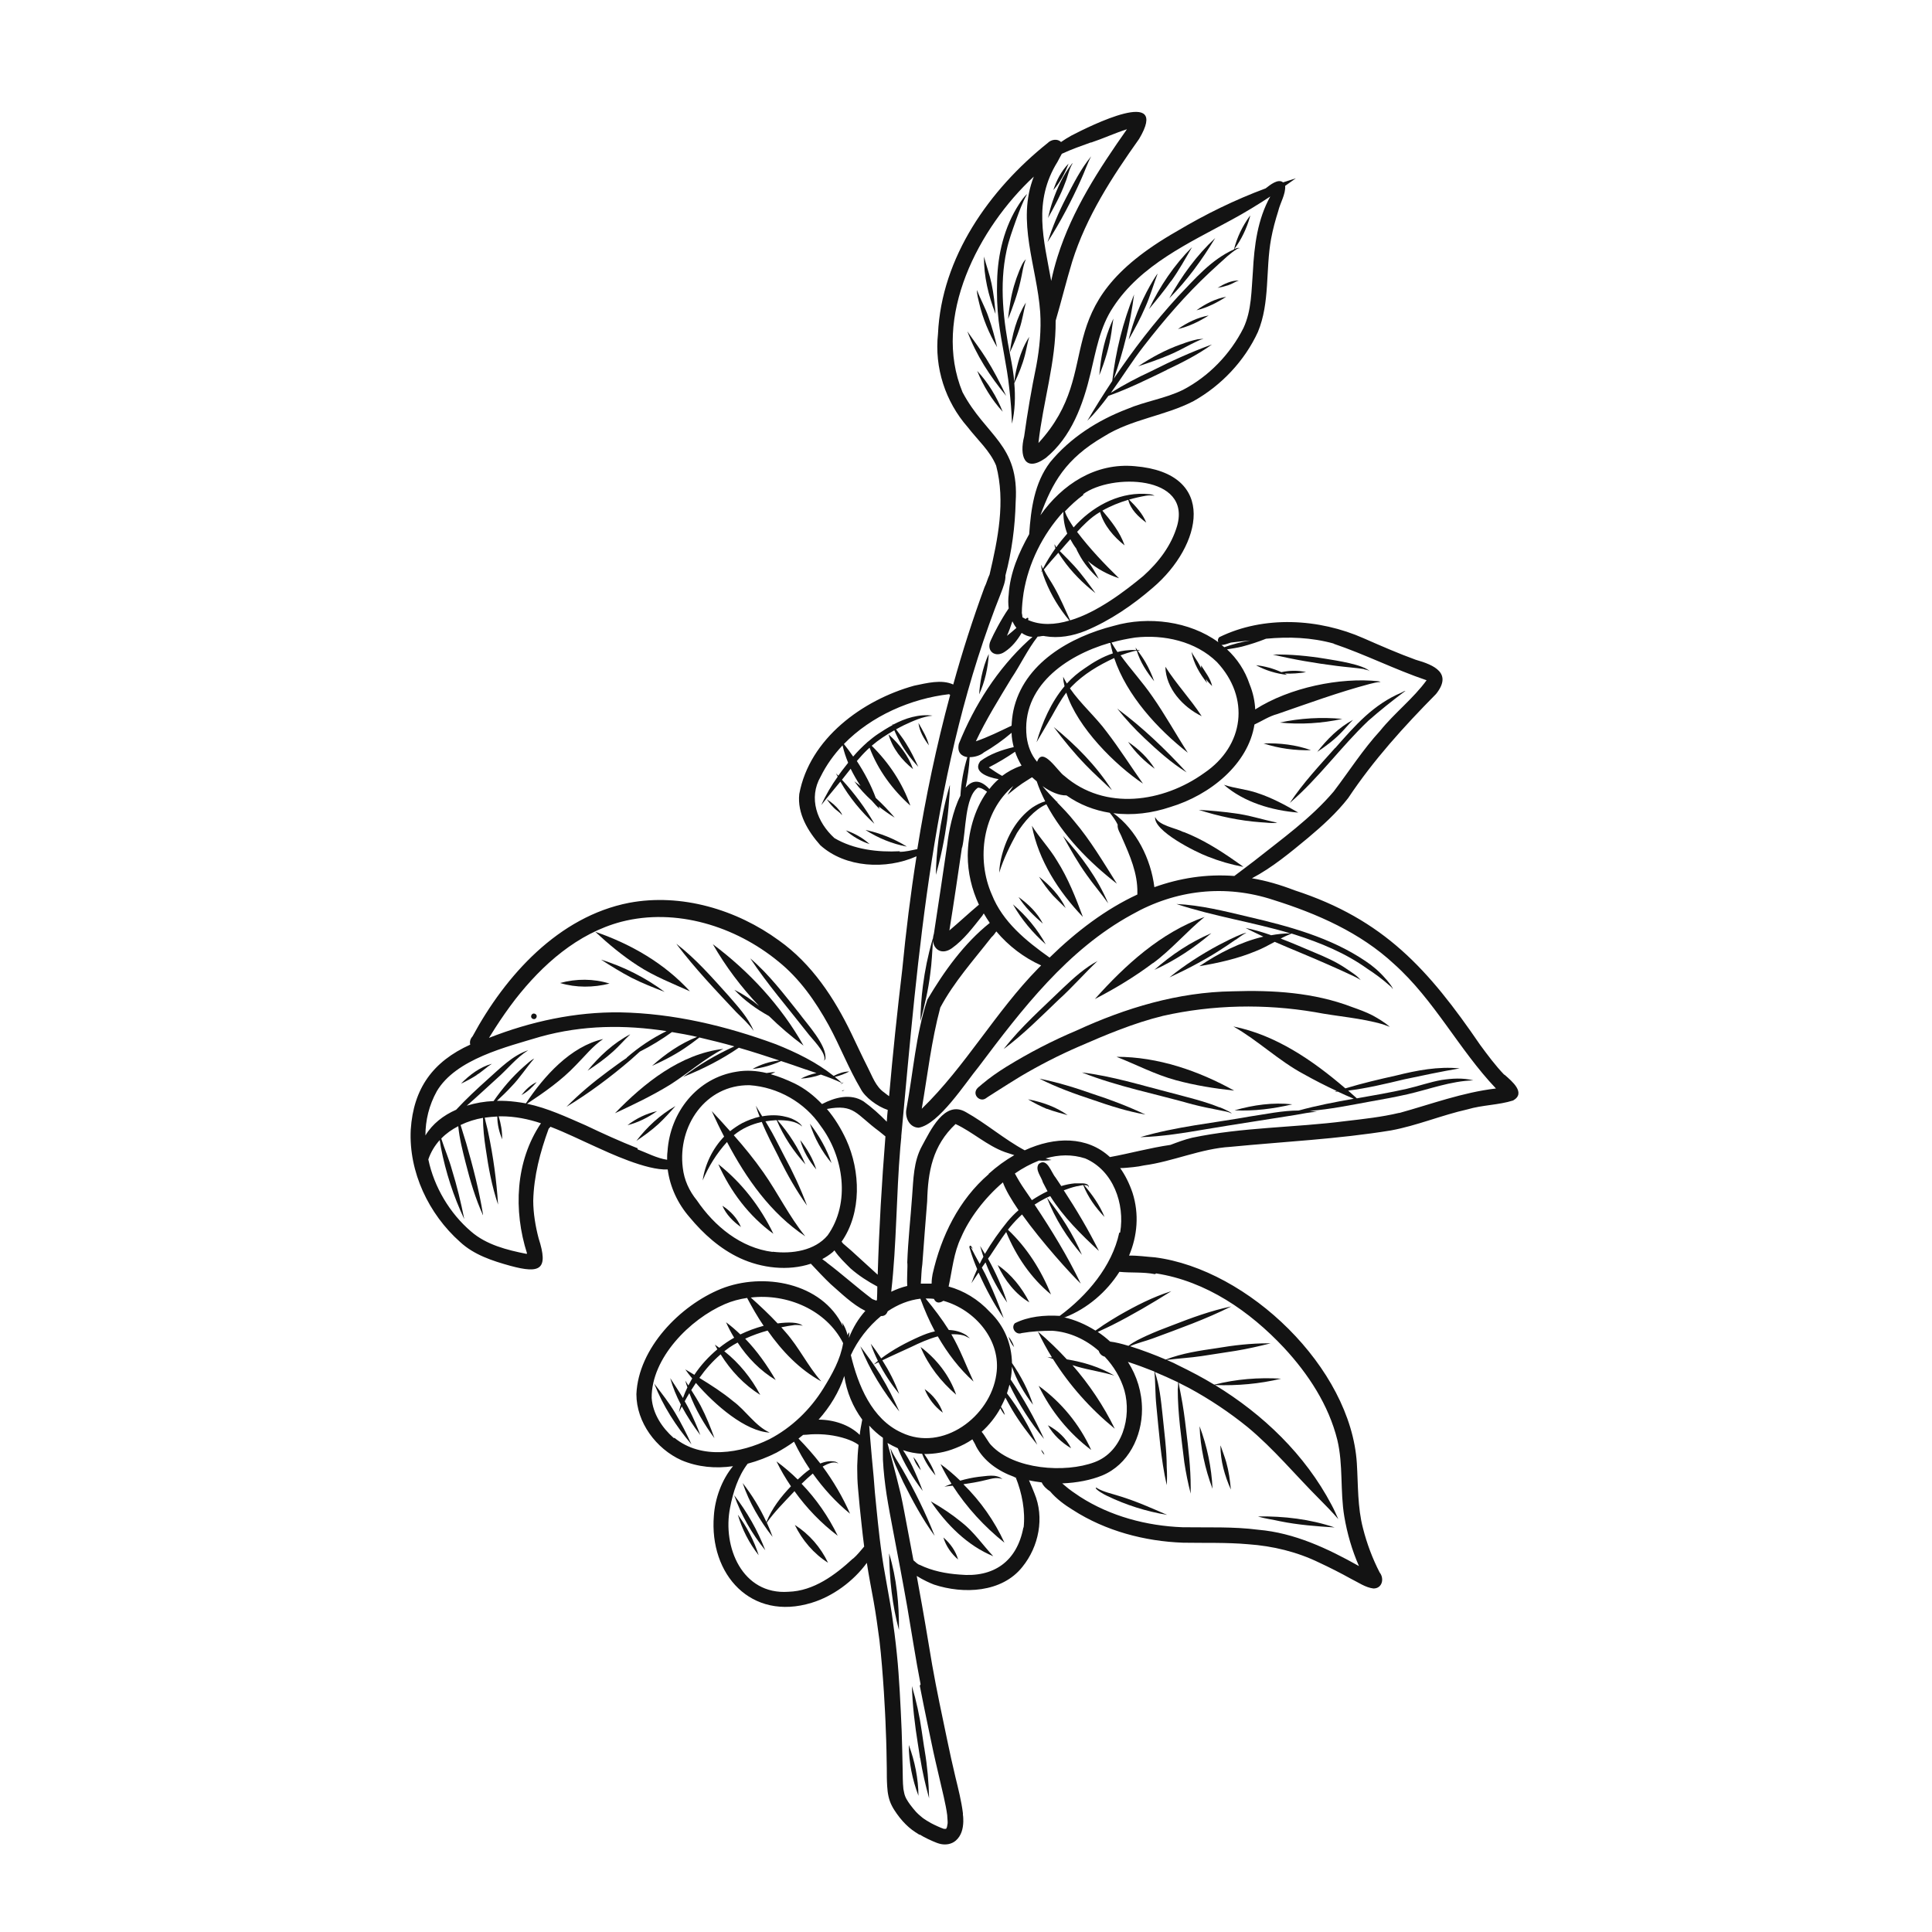<svg viewBox="0 0 1000 1000" version="1.1" xmlns="http://www.w3.org/2000/svg" data-sanitized-data-name="Layer 1" data-name="Layer 1" id="Layer_1">
  <defs>
    <style>
      .cls-1 {
        fill: #131313;
        stroke-width: 0px;
      }
    </style>
  </defs>
  <path d="M544.2,600.6h0s0,0,0-.2h-.3c0,0,.3,0,.4,0h-.1Z" class="cls-1"></path>
  <polygon points="544.2 600.6 544.2 600.6 544.2 600.6 544.2 600.6" class="cls-1"></polygon>
  <path d="M778.6,556.3c-4.6-4.8-8.6-10.2-12.5-15.5-26.7-39-49.7-64.9-96.1-80-7.5-2.9-14.8-5-22-6.2,10.6-5.6,19.8-13.3,29-20.9,7.5-6.3,14.8-12.9,20.8-20.6,13.1-19.7,28.9-37.1,45.5-53.9,8.6-10.8-1-15-10.5-17.7-9.1-3.3-18-7.2-26.9-11.1-23.2-10.3-51.8-11.9-74.8-.6-.8.8-.9,1.8-.5,2.6-14.9-10.9-36.3-13.6-54-8.5-22.6,5.7-46.9,19.4-52.1,44-.5,2.5-.8,5.1-.9,7.7-6.1,2.9-12.1,5.9-18.5,8.1,5.3-11.3,12-22,18.4-32.6,4.7-7,8.4-15,13.6-21.6h.2c1.2,0,2.4-.6,3.6-.2,7.1,1.2,14.3-.1,21-2.8,12.7-5.3,24.4-13.3,34.8-22.3,25.5-21.7,34-59.3-9.3-62.9-20.4-1.9-37.6,9.4-48.9,25.4,6.2-16.8,12.9-29.2,32.9-40.8,14.3-9,31.6-10.6,46.4-18.3,14.4-8.1,26.4-20.8,33.3-35.8,6.3-15.2,3.9-32.2,6.8-48.1.9-4.9,2.2-9.7,3.7-14.4,1-4.3,3.9-8.7,3.6-13.1,1.8-1.3,3.7-2.6,5.5-3.9-2.2.7-4.4,1.4-6.6,2.1-2.5-2.1-6.7,1.3-9,3.1h0c-15.9,5.9-31.2,13.4-45.8,22.1-70,39.9-36,70.7-71.8,109.7,2.3-21.1,9.1-42,8.9-63.3,3-10.2,5.5-20.5,8.6-30.7,7.3-23.2,20.6-43.7,34.6-63.4,16.4-27.6-25.5-6.7-35.1-1.7-1.8,1-3.6,2.1-5.3,3.3-1.8-1.8-5-1.4-6.9.5-30.2,24.1-55,59.2-56.8,98.8-1.9,17.5,3.8,35.1,15.4,48.3,5,6.5,11.5,12.2,14.7,19.9,4.9,18.6.9,38-3.4,56.4-1,2-1.6,4.6-2.6,6.5-6.1,16.6-11.5,33.4-16.2,50.4-6.1-2.8-13.8-.7-20.2.6-26.8,7.4-54.2,27.4-59.5,56.1-1.1,10,4.5,19.3,10.9,26.5,13,11.7,34,12.7,49.6,5.8,0,0,.1,0,.2-.1-3.1,19.5-5.5,39.1-7.4,58.7-2.6,21.8-4.9,43.6-6.8,65.5-.9-.6-1.7-1.3-2.5-1.9-4.5-3.1-6.2-8.5-8.6-13.1-2.9-5.7-5.6-11.6-8.4-17.4-8.9-18.5-20.6-36.2-37.5-48.2-21.9-16-50.6-24.6-77.6-19.5-36.5,7.1-64,37.6-81,69.1-1.2,1.3-1.6,2.9-1.2,4.3-19.2,8.7-29.4,22.5-30.8,44-1.1,21.9,9.3,43.7,25.5,58.1,7.2,6.7,16.7,9.8,26.1,12.4,15.5,4.2,19.8,1.9,14.6-14.2-1.6-6-2.8-13.1-2.8-19.5.3-12.8,3.6-25.3,8-37.3.4-.3.7-.7.9-1,8.1,3.1,15.9,7,23.7,10.5,6.2,2.8,26.1,12.2,37,11.6,1.2,9.1,5.2,17.7,11.3,24.7,7.2,8.7,15.8,16.4,26.1,21.2,11.2,5.2,24.9,6.8,36.7,2.9,3.4,3.6,6.7,7.2,10.3,10.6,5.2,4.5,11.2,10.5,17.9,13.8-3.5,3.9-6.4,8.6-8.5,14h0c.4-3.7,0-3.3-.7-1.4-.6-2.4-1.5-4.7-2.9-6.7.2.7.4,1.4.5,2.1-10.8-22.7-41.4-28.1-63.1-19.4-21.2,8.6-42.8,30.7-43.8,54.5,0,14.6,10.2,28.3,23.3,34.2,8.5,3.6,17.7,4.4,26.7,3.1-5.9,7.1-9.3,16.8-9.9,25.6-2.5,30.5,19.3,54.7,50.6,45.1,10.9-3.3,21.6-11.1,28.6-20.7v.2c1,6.6,2.3,13.2,3.5,19.8,1.2,6.7,2.1,13.4,3,20.1,1,8.6,1.7,17.7,2.3,26.8.4,6.7.8,13.3,1,20,.3,6.5.4,13,.5,19.5,0,3.1,0,6.2.2,9.2.2,3.6.8,7.1,2.5,10.3.7,1.4,1.6,2.7,2.5,4,1,1.4,2,2.7,3.1,3.9,2,2.2,4.1,4.1,6.6,5.7.6.4,1.2.8,1.9,1.2,0,0,.1,0,.2,0h.1c.7.4,1.4.8,2.1,1.2,1.5.8,3,1.5,4.6,2.2,1.4.6,2.8,1.2,4.3,1.5,2.7.5,5.5,0,7.6-1.8,2.9-2.5,3.8-6.2,3.9-9.8,0-1.2,0-2.4-.2-3.6v-.4h0v-.4c-.8-6.4-2.4-12.6-3.9-18.8-1.5-6.3-2.9-12.6-4.2-18.9-2.7-13-5.5-25.9-7.8-39-1.2-6.9-2.3-13.9-3.5-20.8-1.1-6.6-2.3-13.1-3.5-19.7-.3-1.9-.7-3.7-1-5.6,3.3,2.1,7.1,3.8,9,4.5,15.2,5,35.1,4.2,45.7-9.2,8.5-10.5,11.5-25.5,6.2-38.1-.9-2.2-1.8-4.5-2.8-6.7,2.2.5,4.4.8,6.6,1.1.8,1.9,2.7,3.6,4.3,4.6,3.3,3.9,7.5,7,11.9,9.7,16.8,10.8,37.1,16.2,57,16.9,11.2.2,22.5-.2,33.7.8,12.7.9,25.2,3.9,36.7,9.5,5.6,2.6,11.1,5.4,16.5,8.4,3.7,1.8,7.4,4.5,11.6,5,4.6,0,5.7-5.2,3.2-8.3-3.7-7.2-6.6-14.9-8.6-22.8-2.9-11-2.5-22.4-3.2-33.7-3.1-49.4-56.2-100.4-104.5-106.6-4.4-.3-8.9-1-13.4-.9,4.3-10.2,5.3-21.5,1.8-32.5-1.7-5-3.9-9.3-6.4-12.8,2.3,0,4.5-.3,6.8-.5,1.9-.2,3.8-.5,5.6-.9,14.9-2,29.4-8.7,44.7-9.6,27.7-2.7,55.6-4,83.1-8.5,13.5-2.5,26.2-7.9,39.6-10.9,7.7-2.3,16.1-2.2,23.6-4.6,6.8-3.9-.7-10-4.3-13.2l-.3-.2ZM690.3,333.2c16.3,5.5,31.8,13.4,48.1,18.9-6.9,9.5-16.6,16.9-24,26.1-9,9.8-16.1,21-24.1,31.5-11.8,13.9-26.9,24.6-41.1,35.9-3.5,2.6-6.9,5.3-10.3,7.8-14.5-1.1-28.3,1.1-41.4,5.8-1.8-14.6-9.3-29.7-21.2-38.3,9.8,1.3,20,0,29.5-3.2,20.6-6.2,40.3-22.2,43.5-42.7,3.9-1.8,7.6-4.3,11.8-5.4,15.9-5.5,31.7-11.3,47.9-15.6,1.8-.4,3.7-1,5.6-1-.3-.2-.8-.3-1.2-.4-19.6-2.1-45.9,3.2-63.7,14.6-.2-4.2-1.1-8.6-2.9-13-2.4-7.2-6.5-13.3-11.7-18.1,2.6-.4,5.2-.8,7.7-1.4,4.2-1.1,8.5-2.5,12.5-4.1h0c11.8-1.1,23.4-.7,35,2.5h0ZM498,438.7c2-8.1,1.3-26.4,8.2-31,1.6,0,3.2,1,4.7,2.1-6.8,9.4-9.9,21.7-10,33,0,8.9,2.1,17.6,5.8,25.5,0,0-.2.2-.3.2-5.1,4.3-9.9,8.8-15,13.1,2.3-14.3,4.4-28.6,6.5-42.9h0ZM515.7,482.1c6.3,7.5,14.3,13.6,23.2,17.6l-1.5,1.5c-22.1,22.5-37.7,50.8-60.3,72.7,3-17.5,5-35.3,9.6-52.4,7.1-13.3,17.3-24.6,26.5-36.4.8-.7,1.7-1.8,2.5-3h0ZM543.2,495.6c-12.1-8.6-24.2-18.4-29.8-32.5-8.2-18.5-4.8-42.9,11.1-56.3-1,1.5-2.1,3-3,4.6,3.3-2.7,6.6-5.4,10.3-7.6.7-.5,1.6-1,2.4-1.5.8.7,1.5,1.4,2.4,2.1,1.2,3.6,2.7,7,4.4,10.4-2.4.6-4.7,1.9-6.7,3.2-8.1,5.8-13.2,15.1-15.7,24.6-.8,3-1.3,6-1.4,9.1,2.2-7.2,5.6-14,9.2-20.6,3.6-5.6,8.9-12,15.2-14.8,8.6,16.2,22.2,30,36.5,41.1-7-11.1-13.7-22.5-22.2-32.5-2.7-3.4-5.8-6.6-8.8-9.7.2,0,.5,0,.7.1-.3-.1-.6-.3-.9-.4-2.5-2.6-5-5.2-7.3-8,4.1,2.9,8.5,4.9,12.4,4.8,6.8,4.8,14.4,7.7,22.4,9,1.6,1.9,3,3.9,4.1,6.1-.3,2.5,1.5,4.6,2.3,6.9,4,9.1,8.1,18.3,7.9,28.4v.9c-16.2,7.5-31.4,18.9-45.5,32.7h0ZM528.6,396s0,.2.2.3c-.2,0-.4.1-.6.2-3.5,1.2-6.7,3-9.5,5.1-2.4-1.3-4.7-2.9-6.9-4.4,4.7-2.4,9.2-5.1,13.6-8.1.8,2.4,1.9,4.7,3.2,6.9h0ZM632.9,333.8c1.5-.2,2.8-.8,4.2-1.2,3.3-.4,6.6-.8,10-1.1-4.6.8-9,1.9-13.4,3.5-.5-.4-1-.8-1.5-1.2h.7ZM574.7,332.8c.4,1.8.8,3.6,1.3,5.4-5.2,1.7-10,4.5-14.4,7.6-3.5,2.3-6.7,5-9.4,8-.7-1.1-1.3-2.3-1.9-3.5,0,1.6.3,3.2.7,4.9-7,8.3-11.5,18.7-14.5,29,2.6-4.5,5.3-9,7.9-13.5,2.3-4.1,4.6-8.4,7.5-12.2,5.8,18.2,25.5,37.6,39.7,47.1-6.3-8.9-12.1-18.1-18.7-26.7-5.8-7.9-13.6-14.6-19.1-22.6.3-.3.6-.7.9-1,6.2-6.4,14-11,22-14.7h0c6.5,19.4,22.5,36.8,38.1,49-6.2-9.6-11.8-19.8-18.4-29.2-5-7.3-11.2-14-16.4-21.2,2.1-.8,4.3-1.5,6.6-2.1.6-.1,1.2-.3,1.8-.3,1.7,5.8,5.2,11.1,9,15.8-1.2-3.3-2.7-6.7-4.5-9.8-1.2-2.1-2.6-4-4-6h1c0-.2-.5-.3-.6-.3h-.6c-.3-.4-.6-.9-.9-1.3,0,.4.2.9.3,1.3-1.9-.2-3.8,0-5.7.2-1.3.2-2.7.4-4,.8-1.1-1.6-2.1-3.2-3.1-4.9,4.1-1.2,8.3-2,12.2-2.6,14.9-1.7,31.4,1.9,42.4,12.7,17.2,18.4,14.2,43.3-6.6,57.4-21.3,15.3-51.4,19.7-72.4,1.5-3.3-2.1-11.2-15.6-14.1-7.3-3.1-3.6-4.8-8.2-5.4-12.9-2.9-25.8,20-42,42.8-48.6h.4ZM509,389.6c5.1-2.9,10.1-6.5,14.6-10.3,0,2.5.5,5,1.1,7.4-6.1,1.4-12.4,3.6-17.3,7.3-4,5.3,3.4,8.3,9.5,9.3-1.8,1.5-3.3,3.2-4.8,5.1-5-5.4-9.1-4.5-12.3-.7,1.1-5.2,1.8-10.5,2.1-15.8,2.5,0,5.3-.8,7.2-2.3h-.1ZM560.6,255.8c14.6-10.8,56-9.9,48.7,16.3-3,10.3-9.6,18.9-17.5,26-9.3,7.7-23.7,18.8-37.9,23-2.6-5.7-5.1-11.6-8.2-17.1-1.7-3.1-3.9-6-5.4-9.2,2.4-2.9,4.9-5.8,7.5-8.7.7,1.1,1.4,2.2,2.2,3.3,4.6,6.6,10.6,12.6,17,17.6-3.5-4.8-7-9.7-11-14.1-2.1-2.3-4.3-4.5-6.5-6.7s-.6-.7-.9-1c.3-.4.7-.7,1-1.1,1.5-1.7,2.9-3.4,4.4-5,.9,1.7,1.9,3.3,3.1,4.9.3.9.8,1.7,1.2,2.5,2.6,5,6.2,9.3,10.4,13.1-1.7-3.2-3.6-6.4-5.7-9.3,4.7,4.1,10.4,7.1,16.2,9-7.7-7.5-15.2-15.4-21.7-24,1.5-1.7,3.1-3.3,4.8-4.9,2.2-2.1,4.5-3.9,7.1-5.4,2,7,7.1,12.9,12.7,17.3-2.4-6.9-6.9-12.5-11.5-18,4.2-2.4,8.7-4.2,13.4-5.6,1.1,4.9,5.3,8.9,9.3,11.8-1.9-4.7-5.4-8.4-8.9-11.9,1.4-.4,2.8-.8,4.2-1.1,2.9-.6,6-1.5,8.9-.9,0,0,0,0,.2.1h0c-1.5-1.1-3.6-.9-5.4-1.1-14.2-.5-27.4,7-36.6,17.4-1.7-2.7-3.6-5.3-4.5-8.3,3-3.2,6.2-6.1,9.6-8.6l-.2-.3ZM550.4,265v.3c0,3.8.7,7.5,2,10.9-2,2.3-3.9,4.6-5.7,7.1-.3-.5-.6-1-.8-1.6h0c-.2.7.2,1.4.4,2.1-2.4,3.4-4.6,6.9-6.5,10.6-.3-.7-.6-1.4-.9-2.1,0,1,.2,2,.4,3-.2.3-.3.7-.5,1,.2-.2.4-.5.6-.7.4,1.7,1.1,3.4,1.7,5,3,7.5,7.2,14.4,12.4,20.6-7.4,2.2-14.8,2.6-21.4-.3.6-1.3-.4-1.5-1.2-.5-.6-.3-1.1-.6-1.7-.9v-.2c0-.7-.2-1.3-.3-2,0-3.5.4-6.9.9-10.4h0c2.5-15.4,9.9-30.3,20.5-41.9h0ZM526.1,325c-1.6,1.4-3.2,2.8-4.9,4.1,1.1-2.5,2-5,2.8-7.5.6,1.2,1.3,2.4,2.1,3.4h0ZM564.7,73.8c6.3-2.1,12.3-4.9,18.6-6.9-14.4,20.5-28.3,41.7-35.9,65.9-1.3,4.1-2.4,8.3-3.3,12.6-3.8-21.3-9.6-41,3.3-61.7.6-1.3,1.5-2.7,2.2-4.1,4.9-2.3,10.1-4.1,15.1-5.9h0ZM465.8,440.6c-11.5.6-23.9-.9-33.9-6.8-9-8.2-13.6-20.7-7.1-31.9,2.9-5.9,6.8-11.3,11.3-16.1.7,3.1,1.7,6.1,2.9,9-.5.6-.9,1.2-1.4,1.8-1.3,1.6-2.5,3.2-3.7,4.9l-1.2-1.2c.3.6.6,1.1.9,1.7-3.3,4.6-6.2,9.5-8.5,14.7,3.1-4,6.4-7.9,9.6-11.8,0-.1.2-.2.3-.3,4.6,8.1,10.7,15.5,17.6,21.8-4.7-8.2-10.4-15.8-16.8-22.8,1.5-1.9,3-3.8,4.5-5.7,1.5,3.1,3.2,6,5.1,8.9-1.1-.8-2.2-1.6-3.2-2.4,2.6,3.7,5.7,7,9.1,10.1,1.3,1.5,2.6,2.9,3.9,4.2-.1-.4-.3-.9-.4-1.3,2.7,2.1,5.5,4.1,8.3,5.8-3-3.5-6.3-7-9.8-10.2-2.5-6.8-5.9-13.1-9.8-19.1,1.8-2.1,3.6-4.1,5.6-6,.3-.3.7-.6,1-.9,4.3,11.5,11.9,21.8,21.1,30-4.1-11.7-11.1-22.2-20-31,3.6-3.1,7.6-5.7,11.7-8,.5,1.3,1.2,2.6,1.8,3.9,2.7,5.5,6.4,10.5,10.6,15-1.9-4.1-3.9-8.3-6.4-12.2-1.5-2.5-3.4-4.8-5.1-7.2,1.4-.8,2.8-1.5,4.2-2.2,4.7-2.2,9.6-4.4,14.7-4.9-7.1-.9-14.1,1.3-20.5,4.7,0-.1-.2-.3-.3-.4h0c0,.2,0,.4.1.6-2.6,1.4-5,2.9-7.4,4.5-2,1.3-3.8,2.8-5.6,4.3h-.1c0-.1,0,0,0,.1-2.6,2.3-5,4.7-7.3,7.4-1.5-2.2-3.1-4.4-4.8-6.5,14.2-14.6,34.7-23.5,54.5-25.8.1.2.3.3.5.4-7.1,26.3-12.7,52.9-17,79.8-3,.6-6,1.4-9.2,1.4l.2-.3ZM454.3,659.8c-4.6-4.2-9.2-8.4-13.7-12.5-1.4-1.3-2.9-2.4-4.3-3.7-.2-.3-.4-.6-.7-.9,10.5-15,9.8-36.6,2.4-52.8-2.6-5.6-5.9-11.1-10-15.9,14.3-2.7,15,2.7,27.1,11.6.8.6,1.9,1.6,3.2,2.6-1.9,23.8-3.3,47.7-4,71.6h0ZM272.5,649c-10.1-2-20.8-4.7-28.7-11.6-10.9-9.3-19.1-22.9-22.1-37.3,1.3-3.8,3.3-7.1,5.9-10,.2,1.3.4,2.5.6,3.8,2.5,12.8,6.5,25.3,12.1,37.1-1.7-8.6-3.8-17.2-6.4-25.6-1.5-5.5-3.8-10.7-5.5-16.1,2.5-2.6,5.5-4.7,8.8-6.4.6,6.5,2.3,13,3.9,19.3,2.3,9.1,5,18.2,8.9,26.8v-.4c-2-12.5-5.2-24.7-8.7-36.9-.9-3.1-2-6.2-2.9-9.4,3.7-1.8,7.6-3,11.6-3.7,0,5.3.6,10.7,1.4,15.9,1.4,9.8,3.2,19.6,6.4,29-.8-12.5-2.5-25-5.1-37.3-.5-2.6-1.3-5.1-1.8-7.7,2.2-.3,4.3-.5,6.5-.6,0,4.1,1,8.1,2.5,11.8.1-4-.6-8-1.8-11.9h1.3c7.1,0,14,1.4,20.6,3.6-13.3,19.7-14.3,45.2-7.2,67.4l-.3.2ZM329.9,594.3c-9.1-3.6-17.9-7.6-26.7-11.8-9.9-4.3-19.8-9-30.4-11.2,8.9-5.9,17.8-12.1,25.2-19.9,4.6-4.6,8.8-10,14.2-13.6-16.9,3.8-30.7,19.3-40,33.3-1.8-.3-3.5-.6-5.3-.8-3.1-.4-6.4-.6-9.7-.5,2.6-2.4,5.1-4.8,7.5-7.4,4.4-4.5,7.7-9.8,11.8-14.5-1.9.9-3.7,2.8-5.4,4.2-6,5.3-11.1,11.3-15.6,17.8-4.7.2-9.4,1-13.9,2.4,5.3-4.6,10.4-9.4,15.6-14.1,5.5-4.8,10-10.7,16.2-14.6-8.1,2.7-14.5,9.3-20.8,14.9-5.7,5.1-11.3,10.3-16.5,15.9-6.6,2.9-12.3,7.3-15.9,13.3,0-7.9,1.9-15.7,5.9-22.9,9.9-16.7,36-22.9,53.6-28.2,22-6.1,43.8-6.2,65.3-2.9-7.5,3.7-14.4,8.3-20.7,13.8h.2c-3.4,2.2-6.6,4.7-9.8,7-7.6,5.6-14.9,11.7-21.5,18.4,11.7-7.1,22.8-15.4,33.2-24.3,1.6-1.4,3.2-2.9,4.8-4.3,5.8-2.9,11.3-6.3,16.6-10.1,4.3.7,8.7,1.5,13,2.5-8.6,3.4-16.4,8.8-23.3,15,6.6-3,13.2-6.4,19.1-10.7,1.8-1.2,3.6-2.7,5.4-4,6,1.4,12.1,2.9,18.1,4.6-9.4,4.3-18.4,9.5-26.5,15.8,10.1-4,19.9-9,28.8-15.1,7,2,14,4.3,21,6.6-4.9.5-9.6,2-13.9,4.4,5.1-.5,10.1-2,14.8-4.1,4,1.3,8,2.7,12,4.1,2.1.7,4.2,1.4,6.3,2.1-2.8.6-5.6,1.6-8.1,2.9,3.5-.2,7-.9,10.4-2.1,3.7,1.3,7.4,2.7,10.9,4.4-.3.2-.5.3-.8.5.3,0,.7-.2,1-.4h0c.2,0,.4-.3.6-.4-.3,0-.5.2-.8.3-1.2-1.1-2.4-2.2-3.7-3.2,2.6-.6,5.2-1.6,7.5-2.8-2.8,0-5.6,1-8.1,2.3-8.9-7.1-19.4-12.2-29.9-16.4-25.8-9.5-53-16-80.6-16.5-23.2-.3-46.3,4.7-67.9,13.2,1.1-1.7,2.1-3.4,3.2-5.1,3.2-5,6.7-10,10.3-14.7,14.1-18.1,32.3-34.3,55-40.3,28.3-7.3,59,2.3,81.2,20.5,11.1,8.9,19.3,20.7,26.1,33,5.9,10.8,10.3,22.4,16.6,33,2.1,4.2,8.5,9.1,14,10.9-.2,2-.4,4-.5,6.1-3.7-3.8-7.7-7.4-12-10.5-6.7-4.3-14.9-2.1-21.4,1.3,0,0-.2,0-.2,0-4.1-4.3-8.8-8-14.1-10.6-4-1.9-8.1-3.6-12.4-4.8.8-.3,1.6-.7,2.4-1.1-1.5,0-3,.3-4.5.5-5.1-1.2-10.3-1.6-15.5-.7-20.5,3.2-34.5,21-35.8,41.3-.2,1.4-.2,2.9-.2,4.3-5.3-.8-10.3-3.5-15.3-5.4v-.7ZM399.9,648c-16.5-2.1-30.1-13.3-39.2-26.7-4-4.9-6.6-10.6-7.3-16.9-2.7-21.5,11.7-43,34.6-42.7,14.6,1,28.6,8.9,36.8,21.1,11.9,15.9,15.5,39.8,3.6,56.6-6.7,8-18.5,9.7-28.4,8.5h-.1ZM427.8,653.3c-.7-.4-1.4-1-2.2-1.6,1.9-1,3.7-2.2,5.4-3.6.3-.3.6-.6.9-.9,2.3,3.5,5.4,6.4,8.3,9.3,4.2,3.7,9,6.8,13.9,9.4,0,2.3-.1,4.7-.2,7-.1,0-.2.2-.3.3-.7-.3-1.5-.5-2.1-.8-8.1-6.1-15.6-12.9-23.7-19h0ZM456.1,681.2c1.9,0,2.8-1,3.4-2.5,5.2-3.5,10.9-5.8,16.9-6.5,2.1,5.8,4.6,11.5,7.5,16.9-2.8.6-5.4,1.6-7.9,2.7-7,3.1-13.8,6.7-19.9,11.3-1.7-2.6-3.5-5.2-5.4-7.6,1,3.1,2.3,6,3.7,8.9-.7.6-1.5,1.2-2.2,1.9.8-.4,1.7-.8,2.5-1.2,2.9,5.8,6.6,11.3,10.7,16.4-2.2-6.1-5.2-11.9-8.7-17.4,4.9-2.4,10-4.6,14.9-6.9,4.3-2.1,9-4.2,13.8-5.5,5,8.7,11.1,16.7,18.5,23.4-3.8-8.1-6.9-16.7-11.5-24.5h0c2.1,0,4.2,0,6.3.6,1.2.3,2.3,1.2,3.4,1.5-.7-.4-1.3-1.1-1.9-1.6-2.8-1.8-5.9-2.6-9.1-2.7-3.6-5.7-7.7-11.1-12-16.3,1.4,0,2.9,0,4.3.2.9,1.9,2.4,2.6,4.9,1,16.4,4.6,30.1,20.5,27.4,38.1-3.1,21.9-27.8,40.3-49.1,30.1-15.4-7-22.5-24.6-26.2-40.1,3.4-7.5,9-14.8,15.7-20.3h0ZM511.8,607.7c-15.5,13.3-24.7,32.2-29.1,51.8-.2,1.1-.5,2.9-.5,4.9-1.9,0-3.7,0-5.6,0,.3-3.4.3-6.9.8-10.1.8-10.8,1.6-21.7,2.5-32.5.4-15.5,2.8-28.8,14.7-40,8.8,4.1,16.2,11.1,25.5,14.5,1.6.5,3.3,1.1,4.9,1.6-4.7,2.7-9.1,5.9-13.3,9.7h0ZM437,712.2c1.2,8.3,4.5,16.1,9.3,22.6-.3,1.4-.5,2.9-.8,4.3-.2,1.2-.4,2.4-.5,3.6-5.4-5.3-13.6-7.9-21.3-7.9,5.9-6.6,10.6-14.3,13.3-22.6h0ZM348.7,744.3c-6-5.3-10.8-12.5-11.4-20.7-.2-20.7,19.8-40.8,37.9-48.6,3.7-1.6,7.5-2.6,11.5-3.2,2.6,4.9,5.4,9.8,8.6,14.5h-.3c-4.1,1.1-8.1,2.6-11.8,4.4-2.3-2.2-4.8-4.4-7.4-6.3,1.2,2.7,2.6,5.4,4.2,8-2.7,1.5-5.3,3.3-7.7,5.2-.8-.5-1.5-1.1-2.3-1.6.4.8.9,1.6,1.3,2.4-4.5,3.8-8.6,8.2-11.9,13.2-1.6-1-3.2-1.9-4.7-2.8,1,1.5,2.2,3,3.6,4.7,0,0-.1.2-.2.3-.6,1.1-1.2,2.2-1.8,3.3-.5-.8-1.1-1.7-1.6-2.5.3,1.2.7,2.4,1.1,3.5-.9,1.8-1.6,3.6-2.3,5.5-2.1-3.5-4.4-6.9-6.6-10.3,1.3,4.7,3.2,9.3,5.5,13.7-.4,1.3-.7,2.6-1,4l1.5-3c2.8,5.2,6,10.1,9.6,14.8-1.7-4.5-3.7-9-5.8-13.3-.7-1.4-1.5-2.8-2.3-4.2.8-1.4,1.5-2.8,2.4-4.2,3.1,8.3,7.7,16.2,13,23.3-2-5.6-4.3-11.3-7.1-16.7-1.5-2.8-3.2-5.5-4.9-8.2.8-1.3,1.6-2.5,2.4-3.7,9.9,11.5,25.7,25.1,38.2,25.7-7.6-3.5-12.3-11.4-19-16.3-5.4-4.5-11.4-8.3-17.4-12,3.2-4.5,6.8-8.6,11-12.2,5.2,8.4,12.2,15.8,20.5,21-4.6-8.7-10.9-16.5-18.6-22.6.9-.7,1.8-1.3,2.7-2,1.3-.9,2.7-1.7,4.2-2.5,5.1,7.8,11.7,14.6,19.7,19.4-4.5-7.7-9.6-15-15.8-21.4,3.7-1.7,7.6-3.1,11.6-4.2,7.5,10.7,16.6,20.2,27.8,26.3-6.9-7.8-11.5-17.6-18.5-25.5-.7-.8-1.5-1.7-2.2-2.5,2.4-.5,4.7-.9,7.1-1.2,1.3,0,3.5,0,4.1.6-1.9-2.2-7.9-2.1-13.1-1.4-4.4-4.7-9.1-9.1-13.9-13.4,18.8-2.2,39.1,6.4,47.8,23.6-1.4,8.5-5.7,16.1-10.2,23.4-6.8,11-16.4,20.3-27.9,26.3-15,7.4-35.2,10.7-49.1-.6h-.5ZM441.5,806.7c-9.2,8.5-20.3,16.8-33.4,17.2-23.9,1.7-34.3-23.2-30.2-43.6,1.5-7.9,4.2-16.3,9.1-22.7,5.2-1.4,10.2-3.3,14.9-5.7,3.1-1.7,6.2-3.6,9.1-5.7,2.4,5,5.1,9.7,8.2,14.3-2.3,1.6-4.5,3.6-6.3,5.3-3.4-3.4-7.1-6.5-11-9.4,2.2,4.5,4.7,8.8,7.5,12.9-5.2,5.4-9.9,11.5-12.7,18.5-3.3-7.2-7.5-14-12.3-20.2,3.4,10.1,8.9,19.5,15.5,27.9-.9-2.5-1.9-5-3-7.4,3.9-5.5,8.8-10.4,13.4-15.3.3-.3.6-.6.9-1,6.3,8.8,13.8,16.6,22.4,23.1-4.8-9.9-11.1-19-18.7-26.9,1.8-1.8,3.8-3.6,5.8-5.3,5.5,7.7,11.9,14.8,19.3,20.8-3.8-8.6-8.6-16.8-14.2-24.4,1.5-.9,3.1-1.6,4.6-2,1.1-.2,2.4-.2,3.5.4-.3-.4-.9-.7-1.4-.9-2.5-.6-5.2-.2-7.9.9-3.5-4.5-7.3-8.8-11.3-12.9.8-.6,1.6-1.3,2.4-1.9,1.4,0,2.8-.2,4.2-.3,6.1-.3,12.2.4,18,2.3,2.3.8,4.6,1.7,6.5,3.2-.4,3.5-.6,7.1-.7,10.7v1.7c0,3.3.1,6.6.4,9.9.5,6.4,1.2,12.9,1.9,19.3.4,3.7.8,7.3,1.3,11-1.9,2.2-3.6,4.4-5.8,6.3h0ZM476.1,872.6c1.3,6.6,2.6,13.2,4,19.8,1.4,6.4,2.6,12.8,4.1,19.2,1.4,6.2,2.9,12.3,4.3,18.5.7,3.2,1.4,6.4,1.8,9.6v.3c0,1,.2,1.9.2,2.9s0,.9-.1,1.4c0,.4-.2.8-.2,1.1s-.1.4-.2.6c0,0-.1.3-.2.4,0,0,0,0-.1.2,0,0,0,0-.1,0,0,0-.1,0-.2,0h-.5c-.1,0-.3,0-.4,0-1.1-.4-2.2-.8-3.2-1.3-1.2-.5-2.3-1.1-3.5-1.7-.5-.3-1-.6-1.5-.9-.1,0-.2-.2-.4-.2-1.1-.7-2.2-1.4-3.2-2.3-.9-.7-1.7-1.5-2.5-2.3-1.1-1.2-2.1-2.5-3.1-3.8-.7-.9-1.3-1.9-1.9-2.9-.3-.5-.5-1-.7-1.5s-.4-1.1-.5-1.7c-.1-.7-.3-1.4-.4-2-.4-3.5-.3-7.1-.4-10.7-.1-6.5-.3-12.9-.5-19.4-.3-6.8-.6-13.6-1-20.4-.4-6.5-.8-13-1.5-19.5-.7-7-1.6-13.9-2.6-20.8-1-6.6-2.3-13.1-3.4-19.7-1.2-6.4-2.1-12.9-2.9-19.4-.6-5.3-1.2-10.6-1.7-15.9-.6-5.3-1-10.5-1.4-15.8-.6-6.7-1.3-13.3-1.8-20-.2-2.2-.3-4.4-.5-6.5,2.2,2.4,4.5,4.5,7.1,6.3-.1,3.8,0,7.6,0,11.3.3,6.1,1,12.1,1.9,18.1,1,6.3,2.2,12.6,3.4,18.9,2.5,13.1,5,26.2,7.3,39.3,2.3,13.3,4.3,26.7,6.9,40l-.4.7ZM529.7,790.6c-3.3,17.6-15.4,26.1-33,24.4-7.1-.5-14.2-1.9-20.6-5-1.2-.3-2.2-1.5-3.3-2.4-1.6-8.3-3.1-16.6-4.7-24.9-.6-3.1-1.2-6.3-1.9-9.4-.7-2.8-1.4-5.7-2.1-8.5-1.5-5.9-3.1-11.8-4.7-17.7v-.2c1.7,1,3.5,1.9,5.3,2.7,3.2,7.9,7.7,15.3,12.9,22.1-1.6-4.3-3.4-8.5-5.4-12.8-1.4-2.9-3-5.6-4.8-8.3,3.2,1.1,6.5,1.7,9.9,1.9,1.5,4.1,4.1,7.9,6.9,11.2-1.3-4-3.4-7.6-5.8-11.1,5.3,0,10.7-.8,16.3-3.1,3.1-1.2,6-2.7,8.6-4.5.7,1.3,1.5,2.5,1.9,3.6,4,7.6,11.3,12.8,19.9,15.9.2.2.3.4.4.5,0,0,0-.3,0-.4h.2c3.3,8.2,5.1,17.5,4.1,26.3v-.3ZM598.3,659.1c26,4,48.6,19.6,66.3,38.5,12.6,13.6,23.1,29.6,27.6,47.7,3.1,13,1.4,26.5,3.6,39.6,1.5,8.9,4,17.5,7.6,25.7-16.2-9.1-33.4-17.2-52.1-18.8-13-1.7-26.1-1.1-39.2-1.3-18.6-.7-37.4-5.7-53.1-15.8-2.7-1.8-5.4-3.6-7.9-5.8-.4-.3-.8-.7-1.3-1.1,7.6-.3,14.8-1.7,20.7-4.1,13.5-5.6,20.6-20.1,20.6-34.2,0-8.8-2.6-17.3-7.3-24.6,4.6,1.5,9.2,3.2,13.7,5,.6,5.8.4,11.6,1,17.4,1.4,13.9,2.3,27.8,5.4,41.4.2-3,.2-6.2,0-9.2h0c0-9.1-1.3-18.3-2.2-27.5-.8-7.3-1.5-14.9-4-21.9,4.1,1.7,8.1,3.5,12.1,5.4,0,1.2,0,2.4-.2,3.5,0,12.7,1.9,25.3,3.4,37.9.8,5.3,1.9,10.8,3.3,16.2v-3.4c0-10-1.2-19.9-2.4-29.8-.7-6.1-1.5-12-2.7-18.1-.4-2-.8-4.1-1.1-6.1,1.8.9,3.6,1.8,5.3,2.7,10.7,5.8,20.9,12.6,30.4,20.3,13.5,11.2,24.6,24.7,37,37.1,3.4,3.4,6.7,6.8,9.9,10.5-1.1-2.5-2.2-5-3.5-7.4-13.7-26-35.4-46.8-60.3-62,11.5.4,23-.6,34.2-3.3-11.6-.7-23.3.2-34.6,3.1-6.1-3.7-12.4-7-18.8-10.1-1.1-.6-3.1-1.6-5.8-2.7,6-.8,12.1-1.1,18.1-2,5.7-.9,11.7-1.8,17.5-2.7,6.1-1,12.2-2.4,18.2-3.9h-1.4c-8.9,0-17.7,1-26.5,2.5-8.9,1.3-17.9,2.6-26.4,5.9-5.1-2.2-12.1-4.9-18.5-6.9,3.8-1.7,7.9-2.6,11.7-4,13.7-5.1,27.6-10,40.7-16.6-10.5,2.2-20.6,5.9-30.6,9.8-4.6,1.7-8.9,3.4-13.3,5.4-3.2,1.5-6.5,3-9.3,5.2-3.6-1.1-6.9-1.9-9.5-2.2-2-1.8-4.1-3.5-6.4-5,.5-.2,1-.5,1.5-.7,2-.9,4-1.9,5.9-2.8,10.5-5.3,20.7-11.3,30.7-17.6-9.6,3-18.5,7.6-27.2,12.6-2.7,1.6-5.3,3.2-7.9,4.9-1.3,1-2.8,1.9-4.2,2.9-5.1-3.2-10.6-5.6-16.4-6.9,0,0,.2,0,.3,0,.3,0,.6,0,.8,0h-.4c11.5-4.5,21.5-13.1,28.1-23.5,6.1.6,12.3,0,18.4,1.2l.4-.2ZM579.3,638.1c-3.7,17.3-16.6,32.5-30.8,43-7.9-.5-16.3.3-23.2,3.8-2.3,2.4.6,6.3,3.5,5.1,5.2-.9,10.6-1.2,15.9-1.2,8.9.6,17.3,4.5,24,10.4.4,1.4,1.5,2.6,3.1,3,4.7,5,8.3,11,10.2,17.5,3.8,13.8-1,31.7-15.4,37.1-15.4,5.8-41.8,3.8-53.5-8.7-1.4-1.3-3.1-4.8-5-7,3.9-3.5,7.2-7.7,9.7-12.2.6,1.3,1.4,2.5,2.3,3.5-.3-1.5-1.1-2.9-2-4.2.8-1.6,1.6-3.2,2.3-4.8,1.1,2.1,2.3,4.2,3.5,6.3,3.8,6.4,8.3,12.3,13,18.1-4.2-9.4-9.4-18.4-15.7-26.6.5-1.5.9-3,1.3-4.5,4.8,10,10.8,19.5,17.9,28.1-4.9-10.7-10.7-21.1-17.3-30.8.4-2.2.6-4.4.7-6.6,2.4,7.1,6.3,13.8,10.9,19.7-2.5-7.7-6.3-14.9-10.9-21.6-.2-9.6-3.7-19-11.4-26.4-6.2-6.7-13.7-11.1-21.4-13.2,1.9-8.6,2.6-17.5,6.5-25.5,4.1-9.6,12-20.2,21.6-28.4,1.4,3.9,4.4,9,8.1,14.4-2.1,1.8-3.9,3.7-5.6,5.7-4.3,5.3-8.3,10.9-11.8,16.9-.8-1.4-1.7-2.7-2.5-4.1.5,1.9,1.1,3.7,1.7,5.6-.7,1.2-1.3,2.4-1.9,3.7-1.6-2.9-3.2-5.8-4.7-8.8.4.3.9.8,1.3,1.1-.4-.4-1.2-2.3-1.8-1.6-.3.6,0,1.3.2,1.8,1,3.5,2.3,6.9,3.7,10.2-1.1,2.4-2.1,4.8-3,7.3,1.2-1.8,2.5-3.7,3.7-5.5,0,0,.1.3.2.4,3.6,8.1,7.8,15.9,12.8,23.2-2.4-6.6-5-13.2-8-19.6-1-2.2-2.1-4.4-3.3-6.6.6-.9,1.3-1.8,1.9-2.7,2.8,7.4,6.7,14.4,11.2,20.8-2.5-7.9-5.9-15.5-9.9-22.7.3-.5.6-.9,1-1.4,2.8-4.1,5.4-8.4,8.4-12.4,5.1,12.4,12.8,23.8,23.2,32.3-5.1-12.5-12.4-24.2-22.3-33.5.4-.5.8-1,1.2-1.5,1.9-2.3,3.9-4.4,6.1-6.4,10.3,14.4,25,30.6,30.4,35.8-6.9-14.3-15.1-27.7-23.9-40.9,1.7-1.1,3.5-2.2,5.3-3.1.9-.5,1.8-.9,2.8-1.3,6.7,10.7,16,19.9,25.2,28.4-5.4-10.9-11.6-21.3-18.2-31.4,2.2-.8,4.4-1.6,6.7-2.1.7,0,2.1-.5,3.4-.6,2.4,6.2,6.4,11.7,11,16.5-2.5-6.1-6.3-11.5-10.6-16.5,1.3,0,2.4.2,2.4,1.4.4-1.6-1.2-2.2-3.1-2.3h0c-1.6,0-3.3,0-4.1,0-2.3.2-4.7.7-7,1.4l-3-4.5c-2.2-2.5-4.3-10.5-8.7-6.9-2,3,1.4,6.5,2.2,9.5.8,1.6,1.6,3.1,2.4,4.6-2.8,1.3-5.5,2.9-8.1,4.6-1.3-1.9-2.6-3.8-3.9-5.7-1.8-2.6-3.4-5.3-4.9-8.1,4-2.8,8.2-5,12.5-6.7,2.2.2,4.4,0,6.5-.3-1.1-.2-2.1-.5-3.1-.8,6.8-2,13.7-2.2,20.5,0,14.5,6.2,20.6,23.5,18.1,38.3l-.5.2ZM724.3,576c-9.2,2.2-18.6,3.2-28,4.3-26.4,3.4-53.3,3.1-79.3,8.6-3.8.9-7.5,2.3-11.2,3.7-10.5,1.5-20.9,4.4-31.3,6.3-11.8-10.9-28.5-10.7-44.1-3.5-10.6-5.7-20.1-14-30.5-19.8-11.1-6.4-18.4,9.8-22.7,17.6-4.4,8-4.4,17.2-5.1,26.1-.8,11.4-2.1,22.7-2.5,34.1.3,2-.3,7.6,0,12.2-2.9.7-5.6,1.7-8.3,3,2.8-24.8,2.6-49.9,4.7-74.7.2-1.7.3-3.5.5-5.3v-.6c8.8-94.9,16.1-192,51.7-281.3.9-2.4,2.4-6.1,2.2-8.8,3.3-12.4,5-25.3,5.3-38,2-29.9-15.4-34.1-27.5-56.9-16-38.7,8.4-85.2,36.9-111.6-9.1,23.1,1.6,46.6,3.3,70.1.6,9.3-.3,18.6-2,27.8-2.5,12.1-4.6,24.3-6.3,36.6-2.5,9.8,0,19,11.1,11.2,13.4-10.9,19.4-27.7,23.3-44,2.8-11.6,4.8-23.8,11.6-34,14.3-22,39.3-33.3,61.5-45.4,6.8-3.7,13.4-7.7,19.9-12-6.6,11.8-8.3,25.4-9,38.8-.8,9.8-.6,20.1-4.9,29.3-6.8,13.5-17.9,25-31.3,32-9.2,4.5-19.5,5.9-28.9,9.9-15.2,5.8-29.5,14.9-39.9,27.6-8.1,10.7-9.9,24.1-10.8,37.2-5.4,9.6-9.9,20-10.6,31.2-.3,2.3-.3,4.8,0,7.2-4,5.8-7.8,13.2-9.3,16.6-2.6,5.5,2.4,9.2,7.2,5.9,3.7-2.4,6.5-5.9,8.8-9.8,1.6,1.1,3.4,1.9,5.6,2.1-.8.7-1.5,1.3-2.2,1.9-15.9,14.6-27.9,33.5-35.9,53.4-1,4.4,1.3,6.4,4.4,6.9-2,6.5-3.2,13.2-3.6,20-3.9,7.5-6.1,18.9-6.8,25.2-2.2,15.4-4.6,30.7-6.9,46.1-.3.9-.4,1.7-.5,2.5-.2.4-.3.8-.4,1.2-2.2,7.6-3.8,15.5-4.8,23.3-.8,6.1-1.2,12.3-1.3,18.3,2.2-8.1,4.1-16.2,5.1-24.5.8-5.7,1-11.4,1.4-17.1.4,4.7,4.7,7.5,9.8,3.9,6.3-4.5,11-10.9,15.8-16.9.2-.4.4-.7.7-1.1,1,1.7,2,3.3,3.1,4.9-13.3,10.6-23.7,25.1-32.3,39.7-6,18.1-7.3,37.6-10.8,56.4-1,4.4,1.4,9.8,6.3,9.9,10.5-1.8,24.1-23.1,31.1-31.6,22.4-29.8,45.9-60.5,79.2-78.7,22.7-12.9,48.4-15.8,73.3-7.6,22.6,7.1,45,16.9,62.5,33.2,20.9,18.7,33.5,44.2,52.7,64.4-17.2,2-33.5,8.1-50.1,12.7h0Z" class="cls-1"></path>
  <path d="M602,525.8c25.7-5.8,52.8-6.3,78.7-1.9,11.3,2.2,23.9,3,35.1,6.3,1.2.4,2.4.9,3.6,1.3-2.7-2.3-5.8-4.2-8.9-5.9-3.5-1.8-7.1-3.1-10.8-4.4-19.6-7.5-40.9-8.8-61.7-8.1-28.2.4-55.4,8.6-80.8,20.3-12.6,5.3-24.7,11.6-36.4,18.8-4.3,2.7-8.4,5.5-12.3,8.8-1.2,1.2-3.1,2.1-3.5,3.9-.7,2.8,2.6,5.3,5.1,3.7,1.8-1.3,3.8-2.4,5.7-3.7,4.1-2.6,8.2-5.2,12.3-7.7,9.8-5.8,19.9-11,30.3-15.5,14.2-6.2,28.5-12.2,43.6-15.9h0Z" class="cls-1"></path>
  <path d="M577.9,547c10.2,4,20,9.2,30.7,12.1,9.9,2.7,20.1,4.3,30.2,5.4-18.5-10.3-39.5-17.5-60.8-17.5h-.1Z" class="cls-1"></path>
  <path d="M657.8,484c-4.3-1.5-8.7-2.8-13.1-3.7,3,1.6,6.1,3,9.2,4.5-11.9,2.8-23.2,8.6-33.1,15.3,9.9-1.7,19.9-3.9,29.2-7.8,3.4-1.3,6.6-3.1,9.8-4.8,9.2,4,18.5,7.7,27.7,11.8,4.4,1.9,8.7,3.9,13,5.9,1.3.7,2.6,1.2,3.8,2.1-2-2.5-5-4.2-7.6-6-5.1-3.5-10.8-6-16.6-8.4-5.7-2.4-11.4-4.9-17.2-7.1,1.8-1,3.7-1.8,5.6-2.6.6.2,1.2.4,1.9.6,13.1,4.2,26,9.5,37.3,17.6,4,2.6,7.8,5.4,11.4,8.6.6.6,1.5,1.1,1.7,1.9h0c.7-.2-3.2-5-3.7-5.4-3-3.5-6.6-6.6-10.4-9.1-18.1-12.2-39.6-18-60.7-22.9-12.2-2.9-24.5-6-37.1-6.6,19.3,6.4,39.6,9.4,59,15.2-3.4,0-6.8.4-10.1,1h0Z" class="cls-1"></path>
  <path d="M596.7,498.6c9.7-7.1,17.5-16.5,26.8-24-22.6,8-41.1,24.9-56.8,42.5,10.4-5.4,20.6-11.5,30-18.6h0Z" class="cls-1"></path>
  <path d="M633.5,406.2c10.4,9.1,24.9,13.3,38.5,14.4-6.7-3.9-13.7-7.7-21.1-10.1-5.6-2-11.8-2.4-17.4-4.3Z" class="cls-1"></path>
  <path d="M597.8,422.9h0Z" class="cls-1"></path>
  <path d="M597.9,422.9h0Z" class="cls-1"></path>
  <path d="M612.6,430.7c-4.2-2.2-12.7-3.3-14.7-7.8-.9,7.2,21,18.1,27.1,20.4,6,2.4,12.2,4.2,18.6,5.4-1.4-1.1-3-2.1-4.5-3.2-8.3-5.8-17-11.2-26.5-14.9h0Z" class="cls-1"></path>
  <path d="M374.4,542.9c-22.2,2.6-41,17.7-56.1,33.3,9.7-4.5,19.5-9.2,28.6-14.8,9.3-5.9,17.8-13.5,27.5-18.5Z" class="cls-1"></path>
  <path d="M368.9,488.6c6.7,11.7,14.8,22.4,24,32.1-3.9-3.3-8.2-6.1-12.8-8.4,5.1,5.5,11.4,10,17.9,13.6,5.6,5.5,11.6,10.6,17.9,15.3-11.7-20.7-28.1-38.4-47.1-52.6h.1Z" class="cls-1"></path>
  <path d="M308.1,482.3c6.8,6.3,14.1,12.4,22,17.5,8.4,5.5,17.9,9.2,27,13.3-13.2-14.5-30.6-24.5-49-30.8Z" class="cls-1"></path>
  <path d="M289.9,508.8c8.3,2.5,17.2,2.4,25.6.3-8.2-2.6-17.3-2.6-25.6-.3Z" class="cls-1"></path>
  <path d="M371.8,602.6c6.3,14.1,15.9,26.9,28.5,36-6.7-13.9-16.3-26.4-28.5-36Z" class="cls-1"></path>
  <path d="M373.9,624.1c2,4.6,5.6,8.2,9.6,11-1.9-4.6-5.5-8.4-9.6-11Z" class="cls-1"></path>
  <path d="M411.4,789.3c3.8,7.9,9.8,14.9,17.2,19.6-3.8-8-9.7-14.8-17.2-19.6Z" class="cls-1"></path>
  <path d="M494.9,721.9c-3.4-9.9-10.1-18.5-18.4-24.7,4,9.6,10.6,18,18.4,24.7Z" class="cls-1"></path>
  <path d="M478.6,719c1.9,4.8,5.2,9.1,9.4,12.2-1.7-4.9-5.1-9.2-9.4-12.2Z" class="cls-1"></path>
  <path d="M498.8,768.2c3.4-.5,6.7-1,10-1.8,3.2-.6,6.8-2.2,10.1-.8-3.4-2.9-8.4-1.5-12.4-1.2-3.2.4-6.4,1.1-9.5,2-3.2-3.1-6.6-6-10.2-8.6,1.7,3.5,3.6,6.9,5.7,10.2-1.2.5-2.5,1-3.7,1.5,1.4-.2,2.9-.4,4.3-.5,7.2,11.2,16.4,21.2,26.8,29.5-5.2-11.3-12.4-21.5-21.2-30.2h.1Z" class="cls-1"></path>
  <path d="M497.7,787.9c-5-4.1-10.3-7.6-15.9-10.8,8,11.9,18.9,22.9,32.3,28.4-5.5-5.9-10-12.6-16.4-17.6h0Z" class="cls-1"></path>
  <path d="M488.3,795.8c1.3,4.4,4.1,8.4,7.6,11.4-1.2-4.4-4.1-8.4-7.6-11.4Z" class="cls-1"></path>
  <path d="M537.6,717.3c6.3,13,15.6,24.5,27.2,33.2-6-13.2-15.4-24.7-27.2-33.2Z" class="cls-1"></path>
  <path d="M542.4,737.7c2.8,5,7.1,9,12,11.9-2.6-5.2-6.9-9.2-12-11.9Z" class="cls-1"></path>
  <path d="M540.6,753c-.3-1-.9-1.9-1.7-2.6.3,1,.9,1.9,1.7,2.6Z" class="cls-1"></path>
  <path d="M516.4,654.8c3.5,7.7,9.2,15.1,16.4,19.3-3.9-7.6-9.3-14.5-16.4-19.3Z" class="cls-1"></path>
  <path d="M459.9,380.1c2,7.2,6.9,13.4,12.7,18-2.5-7.1-7.2-13-12.7-18Z" class="cls-1"></path>
  <path d="M534.1,427.4c3.4,17.9,13.9,34.2,26.4,47.2-3.7-10-7.7-20.1-13.4-29.1-3.8-6.4-9-11.8-13-18.1Z" class="cls-1"></path>
  <path d="M603.2,345.1c.2,11.2,9.1,20.9,18.8,25.6-5.8-8.9-13.2-16.7-18.8-25.6Z" class="cls-1"></path>
  <path d="M550.2,350.1h0v.2-.2h0Z" class="cls-1"></path>
  <path d="M627.6,770.6c-.5-11-2.8-22-6.7-32.4.4,11,2.8,22,6.7,32.4Z" class="cls-1"></path>
  <path d="M631.7,748.3c0,7.8,2.2,15.6,5.4,22.7-.4-4.7-1.1-9.5-2.4-14.2-.8-2.8-2-5.8-2.9-8.5h0Z" class="cls-1"></path>
  <path d="M567.7,770.4c.2,0,.5,0,.6,0-.4,0-.7-.5-1.1-.4-.5.9,4.7,3.8,5.7,4.2,9.9,4.8,20.4,8.1,31.2,9.9-8-3.5-16.1-7.1-24.6-9.7-4-1.3-8.2-2.1-11.8-4.2h0Z" class="cls-1"></path>
  <path d="M651.1,784.9h0c3.7,1.2,7.7,1.6,11.5,2.5,9.3,1.9,18.8,2.6,28.2,3.2-12.7-4.3-26.2-5.9-39.7-5.7Z" class="cls-1"></path>
  <path d="M476.3,910h0c1.1,7,2.7,13.9,4.6,20.8-.2-8.2-.9-16.6-2.3-24.8h0c0-.5-.2-1.1-.3-1.8h0c-.4-2.8-.8-5.4-1.2-8.1h0c-1.1-7.8-2.8-15.7-5.1-23.4.3,10,1.5,20.1,3.1,30,.4,2.3.7,4.7,1.1,7.1v.2Z" class="cls-1"></path>
  <path d="M470.4,903.2c0,9,1.8,17.9,5,26.3-.1-9-1.9-17.9-5-26.3Z" class="cls-1"></path>
  <path d="M465.3,843.7c.1-13.3-1.2-26.8-5.1-39.7.2,13.3,1.6,26.8,5.1,39.7Z" class="cls-1"></path>
  <path d="M392.7,805c-2.4-7.5-6.1-14.7-10.8-21,2.2,7.6,5.9,14.8,10.8,21Z" class="cls-1"></path>
  <path d="M396.1,802.4c-3.9-10.2-9.4-19.8-16.1-28.5,3.6,10.3,9.2,20,16.1,28.5Z" class="cls-1"></path>
  <path d="M338.6,716.1c4.5,11.5,11.3,22.1,19.3,31.5-2.5-5.5-5.3-11-8.4-16.2-3.2-5.4-7.1-10.3-10.9-15.3Z" class="cls-1"></path>
  <path d="M456,712.1c-3.3-5.3-7-10.3-10.7-15.3,4.8,12.2,11.9,23.6,20.2,33.8-2.8-6.2-5.9-12.5-9.5-18.4h0Z" class="cls-1"></path>
  <path d="M460.9,749.8c1,6.1,4.1,11.7,6.6,17.3,4.8,9.6,9.9,19.1,16.3,27.9-4.7-11.9-10.4-23.5-16.8-34.6-2-3.5-4.5-6.9-6-10.6h-.1Z" class="cls-1"></path>
  <path d="M476.6,761c-.7-2.5-2.1-4.8-3.8-6.8.6,2.5,2.1,4.8,3.8,6.8Z" class="cls-1"></path>
  <path d="M522.1,691.9h0c.4,2,1.5,3.8,2.8,5.4-.5-2-1.6-3.8-2.8-5.4h0Z" class="cls-1"></path>
  <path d="M560,649.5c-4.6-10.7-10.8-20.4-18.1-29.6,4.1,10.8,10.5,20.8,18.1,29.6Z" class="cls-1"></path>
  <path d="M403.3,599.5c4.2,8.5,8.9,16.8,14.4,24.5-3.3-8.8-7.3-17.4-11.8-25.7-2.1-4-4.1-8.1-6.3-12.1-1.1-2-2.3-3.9-3.4-5.8,1.8-.3,3.7-.5,5.5-.6h.3c3.6,8.4,8.7,16.1,14.9,22.9-3.6-8.3-8.5-16.1-14.5-22.9,4.4,0,9.4.3,12.8,3.3-1.1-2.3-5.5-4.5-8.7-5.1-3.9-1-8-.9-12-.2-1.1-1.8-2.2-3.6-3.3-5.5.6,1.9,1.2,3.8,2,5.7-3.1.7-6.2,1.9-9,3.3-2.2,1.2-4.3,2.6-6.3,4.2-3.1-3.5-6.3-7-9.5-10.4,2,4.4,4.1,8.8,6.4,13.2-5.9,6.1-9.9,14.3-11.1,22.7,3-7.2,7.3-14.1,12.6-19.9,10,19,22.7,37,40.5,48.8-8.3-10.2-14.1-22.3-21.7-33.1-4.7-6.7-9.9-13.1-15.3-19.2,4.2-3.5,9.2-5.7,14.5-6.9,2.6,6.4,5.9,12.6,9,18.7h0Z" class="cls-1"></path>
  <path d="M422.5,605.3c-1.7-5.5-4.7-10.6-8.3-15.2,1.5,5.6,4.6,10.8,8.3,15.2Z" class="cls-1"></path>
  <path d="M419.2,581.6c2.3,7.4,6.2,14.4,11.2,20.4-2.5-7.3-6.4-14.2-11.2-20.4Z" class="cls-1"></path>
  <path d="M241,591.7h0v.2-.2Z" class="cls-1"></path>
  <path d="M276.6,548h0Z" class="cls-1"></path>
  <path d="M269.9,566.8c3.1-1.6,5.6-4.1,7.9-6.7-3.2,1.4-5.8,4-7.9,6.7Z" class="cls-1"></path>
  <path d="M354.6,547.6h0Z" class="cls-1"></path>
  <path d="M349.6,572.5c-7.9,4.5-14.7,10.8-20.2,18,3.9-2.6,7.9-5.5,11.4-8.7,3.1-2.9,6-6.1,8.8-9.3h0Z" class="cls-1"></path>
  <path d="M324.8,582.4c5.5-1.4,10.7-4,15.3-7.3-5.6,1.3-10.8,3.8-15.3,7.3Z" class="cls-1"></path>
  <path d="M350.2,488.7c9.4,12.5,20.3,23.9,31,35.3,3.1,3.1,6.4,6,8.9,9.6-2.8-6.9-8.2-12.6-13-18.2-8.5-9.4-16.8-19-26.9-26.8h0Z" class="cls-1"></path>
  <path d="M326.9,506.1c5.5,2.8,11.4,5.1,17.1,7.3-9.9-7.4-21.1-13-32.9-16.7,5.1,3.3,10.4,6.6,15.8,9.4Z" class="cls-1"></path>
  <path d="M276.3,524.6c-.8,0-1.4.7-1.4,1.5s.7,1.4,1.5,1.4,1.4-.7,1.4-1.5-.7-1.4-1.5-1.4Z" class="cls-1"></path>
  <path d="M388.3,496c8.9,13.4,19.5,25.6,29.4,38.3,2.5,3.4,9.3,9.8,9.1,13.9,0,.3-.4.7-.7.6.5.2,1-.3,1.1-.7,1-6.9-9.5-18.1-13.5-23.6-7.9-9.9-15.6-20.1-25.3-28.4h-.1Z" class="cls-1"></path>
  <path d="M469.4,438.2c-6.6-4.1-13.8-7-21.4-8.6,6.5,4.2,13.9,7.2,21.4,8.6Z" class="cls-1"></path>
  <path d="M450.1,436.9c-3.5-3.2-7.8-5.6-12.3-7.1,3.5,3.2,7.8,5.6,12.3,7.1Z" class="cls-1"></path>
  <path d="M427.9,413.7c1,1.4,2.2,2.9,3.4,4.1,1.3,1.5,3.3,2.5,4.5,4.1,0-.8-.8-1.7-1.3-2.4-1.8-2.3-4.1-4.3-6.6-5.8h0Z" class="cls-1"></path>
  <path d="M631.3,573.2c-8.2-3.3-16.8-5.3-25.4-7.6-15.3-3.9-30.2-8.6-45.9-10.5,18.4,7.3,38.2,11.1,57.2,16.5,4.7,1.2,9.5,2.2,14.3,3.1,2,.5,4.3.6,6,1.7-.2-.5-1-.8-1.4-1.1-1.6-.8-3.2-1.6-4.8-2.2h0Z" class="cls-1"></path>
  <path d="M565.6,566.2c-9-3.2-18.2-6-27.6-7.9,8.8,4.5,18.3,7.9,27.7,11,8.9,3.1,18,6,27.2,7.6-8.9-4.2-18-7.7-27.3-10.7h0Z" class="cls-1"></path>
  <path d="M541.9,573.9c3.5,1.4,7.1,2.2,10.7,3.3-6-4.3-13.2-6.8-20.5-8.2,3.1,1.9,6.3,3.5,9.8,5h0Z" class="cls-1"></path>
  <path d="M568.3,497.3c-6.8,3.6-12.6,8.9-18.2,14.2-10.5,10.2-21.6,19.9-30.6,31.5,10.2-7.6,19.2-16.7,28.4-25.5,7.1-6.4,13.4-13.7,20.3-20.2h0Z" class="cls-1"></path>
  <path d="M627,483c-10.8,4.6-20.7,11.2-29.5,19,10.6-4.8,20.6-11.4,29.5-19Z" class="cls-1"></path>
  <path d="M639.5,486.5c1.8-1.2,3.6-2.8,5.6-3.6-.7-.1-1.7.4-2.4.6-4.1,1.6-8.1,3.7-12,5.7-8.9,4.8-17.5,10.3-25.4,16.7,8.9-4.1,17.7-8.7,26-14,2.8-1.8,5.5-3.6,8.2-5.5h0Z" class="cls-1"></path>
  <path d="M639,574.7c10,.5,20.1-.8,29.9-3.1-10-1.1-20.1.3-29.9,3.1Z" class="cls-1"></path>
  <path d="M696.3,563.3c-16.9-14.5-36-27.6-57.9-32,12.7,7.2,23.4,17.7,36.3,24.6,5.7,3.2,11.4,6.1,17.2,8.8-.3,0-.7.2-1,.3.5,0,1,0,1.5,0,2.7,1.3,5.5,2.5,8.3,3.7-9.6,1.7-19.1,3.5-28.5,6.1-8.4,0-17.1,1.9-25.3,3.1-18.9,3.4-38.2,5.2-56.7,10.7,11.3-.3,22.7-2.2,33.9-4.1,15.4-2.6,30.9-4.9,46.4-7.4,3.7-.6,7.4-1.5,11.2-1.6-1.3-.2-2.5-.4-3.8-.5,10.6-.8,21.1-3,31.6-4.9,6.4-1.1,12.7-2.3,19-3.7,11.3-2.6,22.5-6.9,34.1-7.2-5.4-1.4-11.1-1-16.5-.2-6.1,1.1-12,3.2-18.1,4.6-8.5,1.9-17.1,3.4-25.7,4.9-1.5-1.3-3-2.7-4.5-4,9.7-1.2,19.3-3.5,28.9-5.8h0c9.5-2,19.3-4.1,28.8-5.7-11.1-1.1-22.1,1-32.9,3.7-8.6,1.9-17.5,4-26.1,6.6h-.2Z" class="cls-1"></path>
  <path d="M691,387.2c-8.2,9.2-16.5,18-23.4,28.4,14.9-12.8,26.4-29,40.6-42.5,6-5.3,12.3-10.3,18.7-15.1.2-.1.4-.3.6-.4-.6,0-1.3.5-1.9.8-14.9,6.3-24.1,17-34.5,28.8h0Z" class="cls-1"></path>
  <path d="M681.6,389.3c4.4-2.9,8.7-6.1,12.4-9.9,2.2-2.2,4.1-4.6,6.3-6.8-7.3,3.9-13.5,10.1-18.6,16.7h-.1Z" class="cls-1"></path>
  <path d="M700.3,372.5h0Z" class="cls-1"></path>
  <path d="M706,346.4c1,.2,2.3.4,3.1,1.1-3.6-3.6-17.4-5.6-22.8-6.5-9.1-1.5-18.3-2.4-27.5-2.2,10.9,2.6,22.1,4.5,33.3,5.9,4.6.6,9.3.9,13.9,1.6h0Z" class="cls-1"></path>
  <path d="M663.2,347.9c-4.1-1.9-8.6-3.1-13.1-3.6,4.9,2.7,10.5,4.4,16.1,5-.4-.2-.9-.5-1.3-.7,3.7.2,7.5-.1,11.1-.7-4.2-1-8.5-.9-12.7,0h0Z" class="cls-1"></path>
  <path d="M678.6,388.3c-7.8-2.8-16.3-3.8-24.6-3.5,7.9,2.6,16.3,3.7,24.6,3.5q5.5-.1,0,0Z" class="cls-1"></path>
  <polygon points="661.1 425.9 661.1 425.9 661.1 425.9 661.1 425.9" class="cls-1"></polygon>
  <path d="M620.5,419.2c10.3,3.3,21.1,5.6,32,6.4,2.8.1,6.1.7,8.6.2-7.5-1.5-14.8-4-22.5-4.9-6-.8-12-1.4-18.1-1.7Z" class="cls-1"></path>
  <path d="M592.4,382.1c6.8,6.4,13.8,12.7,21.8,17.7-11-12-22.8-23.3-35.9-33,4.3,5.4,9.1,10.6,14.1,15.3h0Z" class="cls-1"></path>
  <path d="M583.9,384c3.7,5.4,8.5,10.1,13.8,13.9-3.5-5.6-8.3-10.2-13.8-13.9Z" class="cls-1"></path>
  <path d="M575.4,408.8c-8-12.5-18.6-23.2-30-32.5,5.1,6.8,10.6,13.5,16.6,19.7,4.3,4.5,9,8.6,13.4,12.9h0Z" class="cls-1"></path>
  <path d="M562.5,452.9c3.5,5,7.6,9.7,11.1,14.7-5.5-13-13.9-24.5-23.4-34.9,3.8,6.9,7.7,13.8,12.3,20.2h0Z" class="cls-1"></path>
  <path d="M537.8,453.8c2.1,3.4,4.6,6.8,7.3,9.8,2.1,2.2,4.4,4.3,6.5,6.4-3.1-6.5-8.2-11.8-13.8-16.2h0Z" class="cls-1"></path>
  <path d="M539.8,478.1c-2.8-5.6-7.5-10.1-12.6-13.8,3.3,5.3,7.9,9.7,12.6,13.8Z" class="cls-1"></path>
  <path d="M524.3,468.1c4.4,7.8,10.3,14.8,17,20.7-4.4-7.9-10.1-14.8-17-20.7Z" class="cls-1"></path>
  <path d="M491.5,410.8c0-1.5.1-3,.2-4.5,0,0,0,.3-.2.4-2.6,9-4.4,18.3-5.7,27.6-.8,6.1-1.3,12.4-1.4,18.5,2.6-9.1,4.5-18.5,5.8-27.9.6-4.7,1-9.4,1.3-14.1h0Z" class="cls-1"></path>
  <path d="M480.8,385.8c-1-4.2-3.3-7.9-5.4-11.6.5,4.3,2.8,8.2,5.4,11.6Z" class="cls-1"></path>
  <path d="M511.8,338.5c-1.6,3.2-3,7.8-3.8,11.7-.6,3-1,6.2-1.2,9.2,3-6.6,4.6-13.7,5-20.9h0Z" class="cls-1"></path>
  <path d="M527.6,140.1c-2.1,5.1-3.7,10.5-4.6,16-.5,3-1,6.1-1.2,9,2.5-6.4,4.9-12.9,6.4-19.6.9-3.6,1.3-8.1,2.8-11.3-1.7,1.5-2.5,3.9-3.4,5.9h0Z" class="cls-1"></path>
  <path d="M527.7,170.1c1.5-4.4,2.1-9.1,3.3-13.5-4.8,7.7-7.2,16.8-8.3,25.8,1.9-3.9,3.6-8.1,5-12.3Z" class="cls-1"></path>
  <path d="M532.7,174.4c-3,4.6-4.9,9.8-6.2,15.1-.7,2.7-1.2,5.4-1.5,8.2-.4-4.6-1.2-9.1-2.1-13.6-3.5-17.9-5.8-36.4-1.9-54.4,1.1-5.3,3-10.4,4.8-15.5,1.7-4.6,3.3-9.3,5.7-13.5,0,0,0,0,0-.2h0c-1.6,1.5-2.8,3.3-4,5.1-7.7,11.8-11.1,26-11.4,40-.2,6.8,0,13.7.8,20.5,1.4,11.6,4.3,23.2,5.5,34.9.7,6,1.2,12.2,1.4,18.3,1.6-6.9,1.8-14,1.2-21,2.2-4.6,4.2-9.5,5.5-14.5.8-3.1,1.3-6.3,2.2-9.3h0Z" class="cls-1"></path>
  <path d="M519,213.1c-3.1-7.7-7.5-15-13.2-21.1,3.1,7.7,7.6,15,13.2,21.1Z" class="cls-1"></path>
  <path d="M500.7,171.5c4.5,12.2,11.8,23.4,20.1,33.4-3.1-6.6-6.5-13.2-10.4-19.4-3-4.8-6.5-9.3-9.7-14h0Z" class="cls-1"></path>
  <path d="M516.1,179.7c-1.2-5.1-2.6-10.4-4.4-15.4-1.6-4.9-4.3-9.4-6-14.2-.1,2.3.6,4.5,1.1,6.7,1.9,8.1,5.1,15.8,9.3,22.9Z" class="cls-1"></path>
  <path d="M513.2,146.7c-1-4.7-2.7-9.3-3.9-13.9-.1,10.2,2.3,20.2,6,29.7-.4-5.2-1-10.6-2.1-15.8h0Z" class="cls-1"></path>
  <path d="M542.2,125.3c6.6-10.3,12.4-21.3,17.4-32.5,1.8-3.9,3.2-8.2,5.2-11.9-5.4,6.5-9.2,14.2-13.1,21.7-3.8,7.3-6.9,14.8-9.5,22.7h0Z" class="cls-1"></path>
  <path d="M542.4,112.9c3.3-5.9,6.6-11.9,8.9-18.2,1.4-3.3,2-7.1,3.9-10.2h0c-.2,0-.4.3-.5.4-4.4,5.6-7.4,12.3-9.8,19.1-1,2.9-1.8,5.9-2.5,9h0Z" class="cls-1"></path>
  <path d="M545.2,98.4c3.5-4,6-8.8,7.9-13.7-3.7,3.7-6.3,8.7-7.9,13.7Z" class="cls-1"></path>
  <path d="M604.2,191.3c8-3.8,15.9-7.8,23.1-13-10.8,3.9-21.3,8.7-31.6,13.9-7.1,3.3-14,6.9-20.7,11.1,5.8-8,11.1-16.6,17.2-24.4,10.4-13.4,21.5-26.3,33.8-37.8,3.1-2.8,6.1-5.7,9.2-8.4,1.7-1.4,3.3-2.8,5.2-3.9.3-.1.8-.5,1.1-.2h0c0,.1,0,0,0-.2-.8-.3-1.8.2-2.6.5,3.6-4.9,6.3-10.5,8-16.4,0-.3.2-.6.2-.9h0s0,0-.2.2h0c-3.8,5.2-6.6,11-8.2,17.3-11.7,5.2-20.3,15.3-29,24.4-12.2,13.3-23.2,27.6-33.2,42.5,5-14.1,8.6-28.8,10.5-43.6-5.8,14.3-9.5,29.4-11.3,44.8-4.5,6.8-8.8,13.6-12.9,20.6,4-4,7.6-8.4,10.9-12.9,10.4-3.7,20.3-8.6,30.2-13.4l.2-.2Z" class="cls-1"></path>
  <path d="M611.3,178.2c-7.9,2.8-15.3,6.8-22.2,11.4,5.5-1.8,11-3.7,16.4-6,3.7-1.6,7.1-3.4,10.7-5.3,1.7-.8,3.5-1.8,5.3-2.5.4-.1.9-.3,1.4-.2-.7-.4-2,0-2.9,0-2.9.6-5.8,1.5-8.6,2.6h-.1Z" class="cls-1"></path>
  <path d="M609.7,170.3c5.7-1.3,11-3.9,15.9-7-5.7,1-11.2,3.7-15.9,7Z" class="cls-1"></path>
  <path d="M634.7,153.6c-5.6,1-10.9,3.7-15.4,7,5.5-1.3,10.7-4,15.4-7Z" class="cls-1"></path>
  <path d="M635.8,147.6c1.9-.6,3.5-1.8,5.4-2.4-3.9-.1-7.7,1.8-11,3.8,1.8-.3,3.8-.8,5.6-1.4h0Z" class="cls-1"></path>
  <path d="M575.3,171.9c.3-2.2.6-4.7,1-7-3.3,7-5.4,14.5-6.5,22.1h0c-.3,2.3-.6,4.8-.8,7.2,2.9-7.2,5.2-14.6,6.3-22.3Z" class="cls-1"></path>
  <path d="M585.1,172.4c-.3,1.1-.7,2.3-.9,3.4,3.1-5.5,6.1-11,8.6-16.8,2.5-5.6,4.2-11.6,6.4-17.4-.8.9-1.4,2.1-2.1,3.1-5.2,8.6-9.3,17.9-12,27.7h0Z" class="cls-1"></path>
  <path d="M606.2,145.5c4-5.6,7.4-11.7,10.8-17.6-9.2,9.2-16.7,20.3-22.3,32.1,3.9-4.7,7.9-9.5,11.4-14.5h0Z" class="cls-1"></path>
  <path d="M629,123.2c-9.7,9-17.4,19.7-23.8,31.2,9.3-9.3,17-20,23.8-31.2Z" class="cls-1"></path>
  <path d="M694.8,372.1c-10.8-1-21.8-.4-32.4,1.9,10.7,1.1,21.9.4,32.4-1.9Z" class="cls-1"></path>
  <path d="M624.1,351.4c1,1.4,2.2,2.6,3.3,3.7-.9-4-3.6-7.3-5.7-10.7v1.5c-.3-.6-.6-1.2-.9-1.8-1.2-2.3-2.9-4.4-4.1-6.7,1.1,5.9,4.3,11.4,8.1,16.1-.2-.7-.5-1.4-.7-2.1h0Z" class="cls-1"></path>
  <path d="M541.8,702.3c1.1.4,2.1.7,3.2,1.1,8.6,13.7,19.4,25.8,32,36.1-5.8-11.9-13.2-22.9-21.9-32.9.9.3,1.8.5,2.6.8,6.3,1.8,12.9,2.7,19.1,4.6-7.5-4.4-16-7-24.6-8.4-4.7-5.1-9.7-9.9-15-14.4,2.2,4.6,4.6,9.1,7.3,13.4-.9,0-1.8-.2-2.7-.2h0Z" class="cls-1"></path>
  <path d="M326.1,535.4c-8.6,4.5-15.9,11.3-22,18.8,4.6-3,9.2-6.3,13.3-10,3-2.7,5.8-6,8.7-8.7h0Z" class="cls-1"></path>
  <path d="M436.5,564.5c.1,0,.4,0,.5-.2-.5,0-.9,0-1.3.4.2,0,.6,0,.8-.2h0Z" class="cls-1"></path>
  <path d="M246.7,556.4c2.8-1.7,5.2-4.1,7.9-5.8-6.2,1.7-11.6,5.8-16,10.3,2.8-1.3,5.6-2.8,8.2-4.5h0Z" class="cls-1"></path>
</svg>